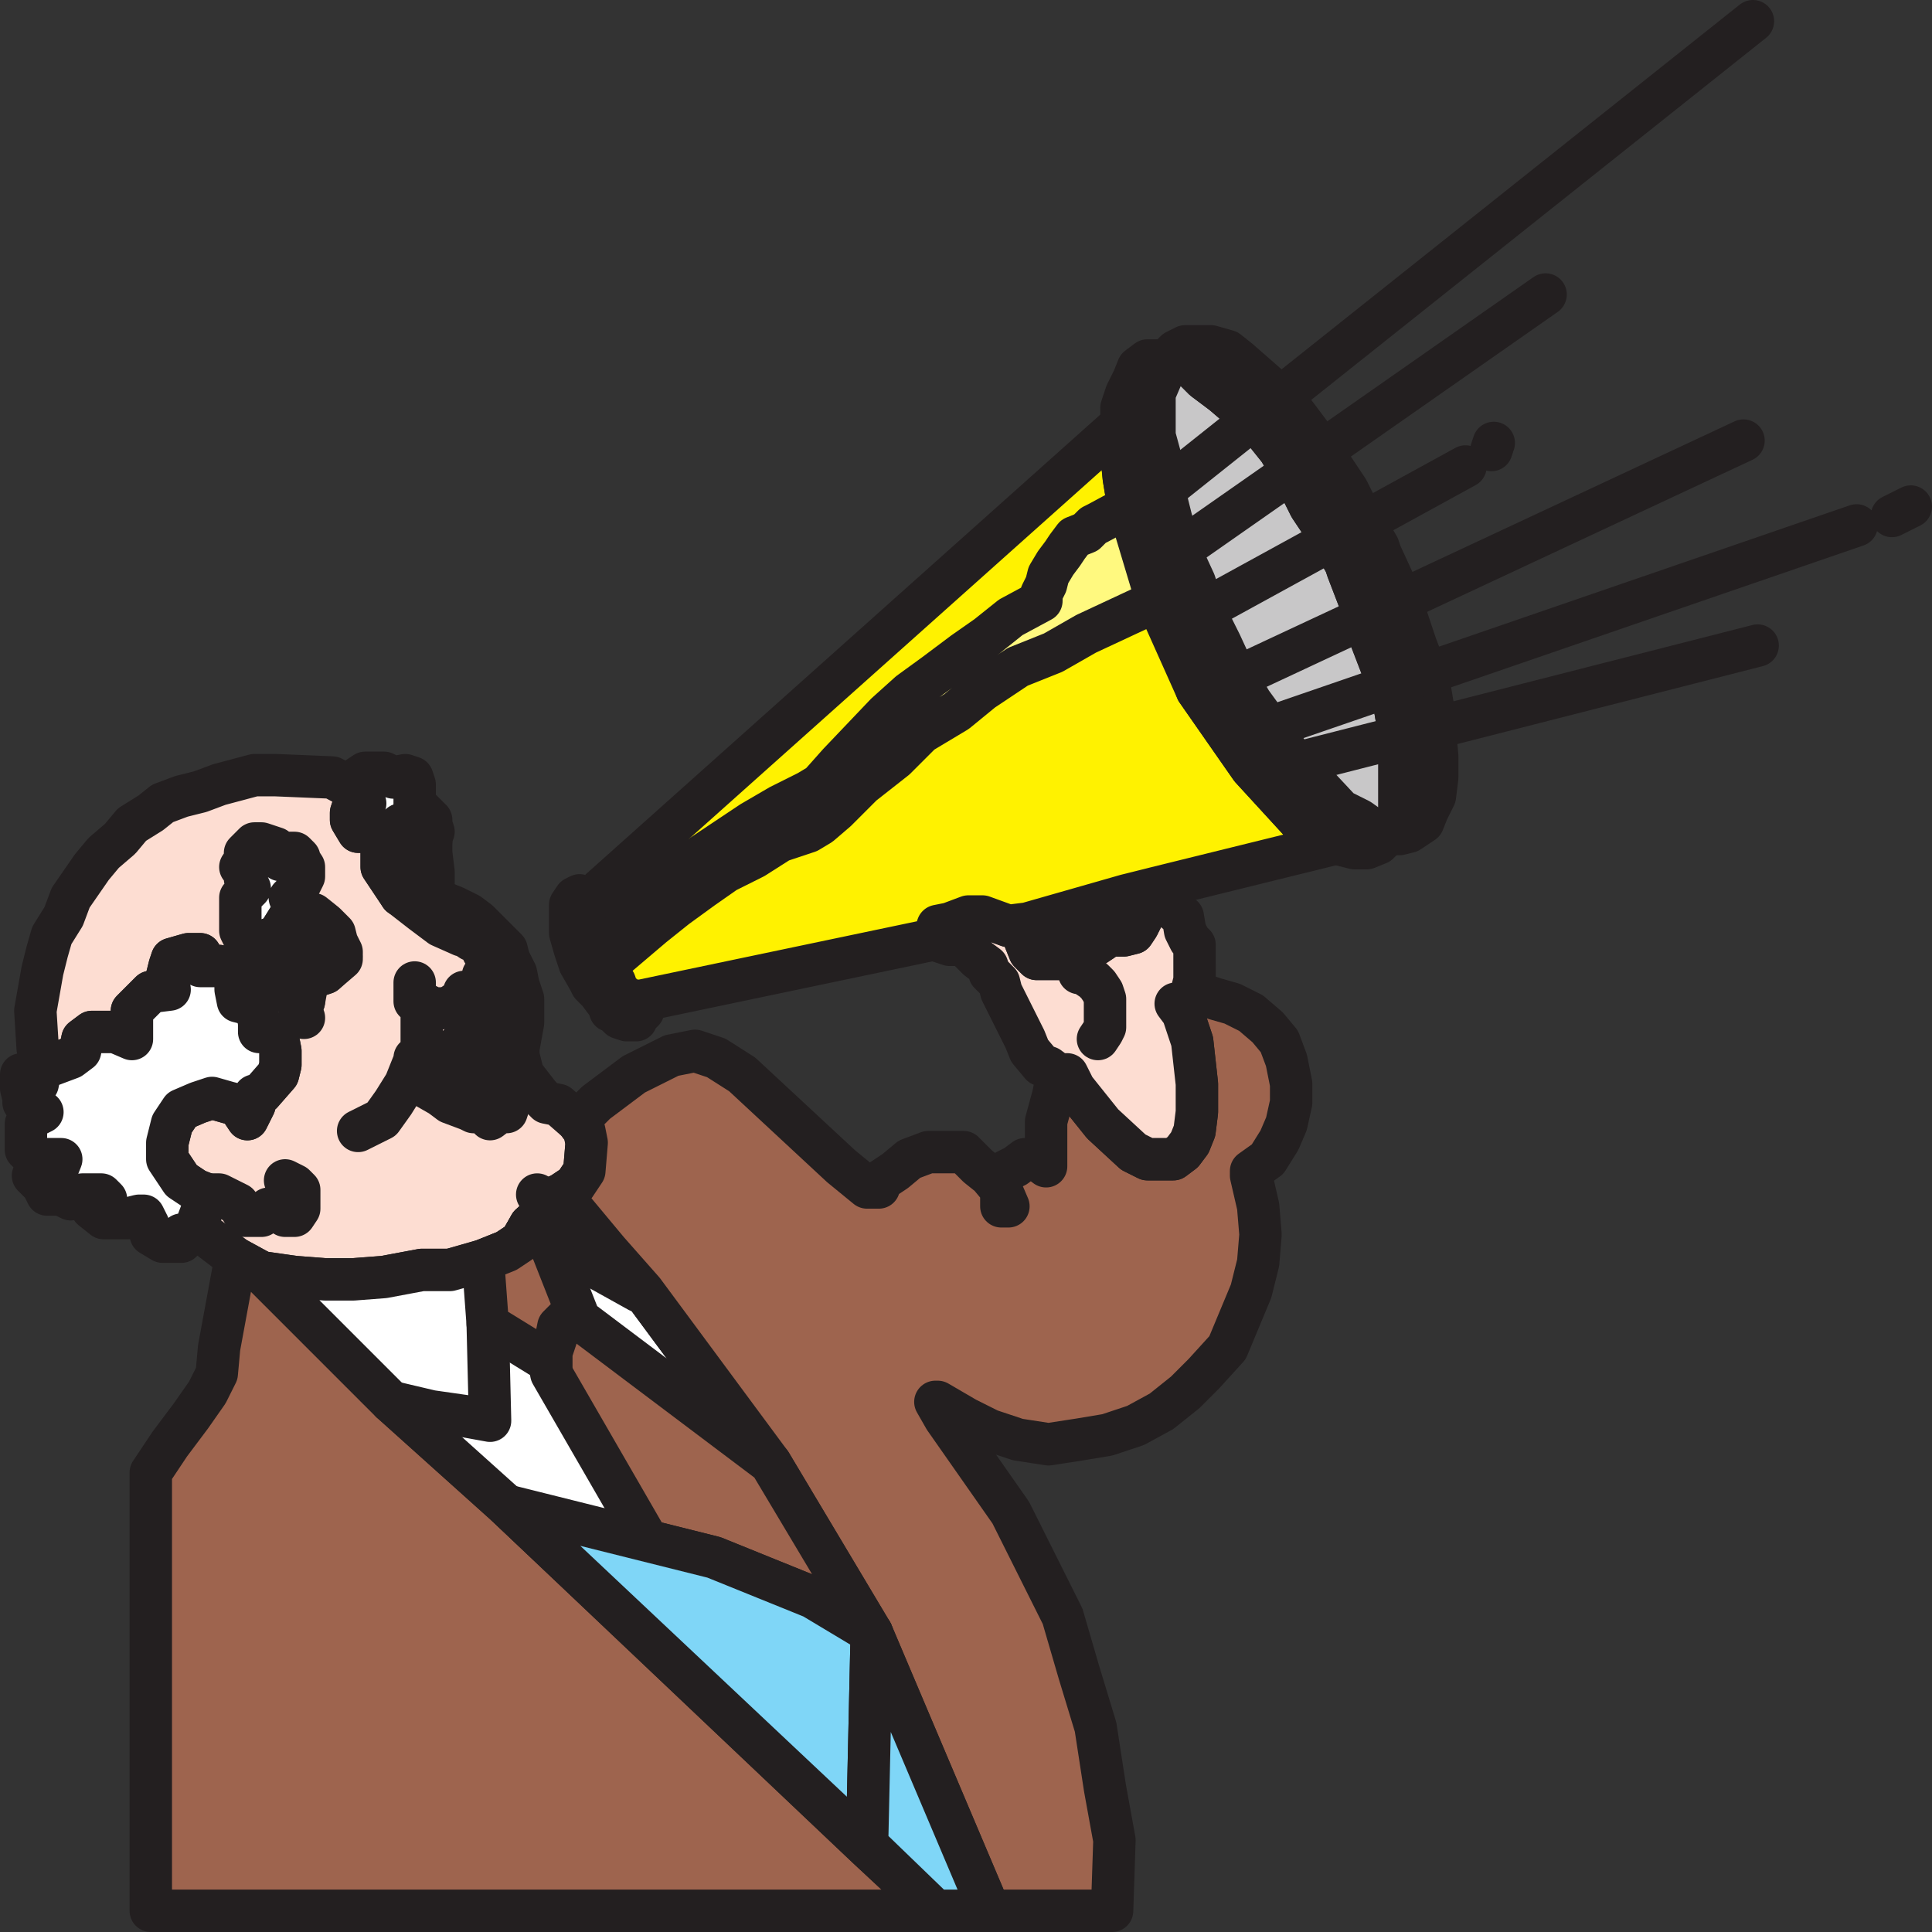 <svg xmlns="http://www.w3.org/2000/svg" width="615" height="615"><rect width="100%" height="100%" fill="#333333" stroke="none"/><path fill="#fdddd2" fill-rule="evenodd" d="m83.25 405 10.5 1.5 9.75.75h9l9.75-.75 12-2.25h9l10.5-3 7.5-3 4.5-3 3-5.25 3-2.25 3-6h-2.25l-1.5-1.5 1.5 1.5h2.25l3.75-1.5 4.5-3 3-4.5.75-9L186 360l-2.25-3-6-5.25L174 351l-2.25-2.25-5.25-6.75-1.5-6v-2.25l1.5-8.25V318l-1.5-4.5-.75-3.75-2.25-4.5-.75-3-9-9-3-2.25-4.5-2.25-7.5-3h-6l-3.75-.75-6-9v-5.25l.75-5.25 2.25-.75H114l-2.25-3.75v-2.25l.75-2.25 3.75-.75L114 252l-8.25-4.5-18-.75H81l-11.25 3-6 2.25-6 1.5-6 2.25-3.75 3-6 3.75-3.75 4.5-5.25 4.5-3.75 4.5-6.75 9.75-2.25 6-3.75 6L15 303l-1.5 6-2.25 12.75.75 12 1.5 3.75 3 1.5 6-2.25 3-2.25.75-3.75 3-2.25h7.5l5.25 2.25v-9l6-6 6-.75-.75-4.5.75-3 .75-2.25 5.25-1.5h3.75l-1.5 2.25 1.5 1.5h6l5.25 2.25V315l.75 3.75 3 .75 3 2.25.75 3.75v3h3l3 2.25.75 3.75v4.5l-.75 3-5.25 6-2.25.75v3l-2.25 4.5-3-4.5-3-.75-5.25-1.5L63 351l-5.25 2.25-3 4.5-1.5 6V369l4.5 6.75 4.5 3 3.75 1.5-1.5 4.5-2.25 6L75 400.5l8.25 4.5"/><path fill="none" stroke="#231f20" stroke-linecap="round" stroke-linejoin="round" stroke-miterlimit="10" stroke-width="13.5" d="m83.25 405 10.5 1.5 9.75.75h9l9.75-.75 12-2.25h9l10.5-3 7.5-3 4.5-3 3-5.25 3-2.25 3-6h-2.25l-1.5-1.5 1.5 1.5h2.25l3.75-1.5 4.5-3 3-4.5.75-9L186 360l-2.25-3-6-5.25L174 351l-2.25-2.25-5.25-6.75-1.5-6v-2.25l1.5-8.25V318l-1.5-4.5-.75-3.75-2.25-4.5-.75-3-9-9-3-2.25-4.5-2.25-7.5-3h-6l-3.75-.75-6-9v-5.25l.75-5.25 2.25-.75H114l-2.25-3.75v-2.25l.75-2.25 3.75-.75L114 252l-8.25-4.5-18-.75H81l-11.25 3-6 2.25-6 1.5-6 2.25-3.75 3-6 3.75-3.75 4.5-5.25 4.5-3.75 4.5-6.75 9.75-2.25 6-3.75 6L15 303l-1.5 6-2.25 12.75.75 12 1.5 3.75 3 1.5 6-2.25 3-2.25.75-3.75 3-2.25h7.5l5.25 2.25v-9l6-6 6-.75-.75-4.5.75-3 .75-2.25 5.25-1.5h3.75l-1.5 2.25 1.5 1.5h6l5.25 2.25V315l.75 3.75 3 .75 3 2.25.75 3.75v3h3l3 2.25.75 3.75v4.5l-.75 3-5.25 6-2.25.75v3l-2.25 4.5-3-4.5-3-.75-5.25-1.5L63 351l-5.25 2.25-3 4.5-1.5 6V369l4.5 6.75 4.5 3 3.75 1.5-1.5 4.5-2.25 6L75 400.5zm0 0"/><path fill="#fff" fill-rule="evenodd" d="m62.25 390.75 2.25-6 1.5-4.5-3.75-1.5-4.5-3-4.5-6.75v-5.25l1.5-6 3-4.5L63 351l4.5-1.5 5.25 1.5 3 .75 3 4.5 2.25-4.5v-3l2.25-.75 5.25-6 .75-3v-4.5l-.75-3.75-3-2.25h-3v-3l-.75-3.75-3-2.25-3-.75L75 315v-5.25l-5.25-2.25h-6l-1.5-1.5 1.5-2.25H60l-5.25 1.5-.75 2.25-.75 3v2.25L54 315l-6 .75-6 6v9l-5.25-2.25h-7.5l-3 2.25-.75 3.75-3 2.25-6 2.25-3-1.5L12 345H9l-2.25-3v4.5l.75 3v1.5l3 3h3L9 356.25l-.75 1.5V366l3 3h8.25l-1.5 3.75-1.5 1.5v.75l-3 .75-3-1.5 3 3 1.5 3h4.5l3 1.5 3.75-1.5h6l1.5 1.5V384l-1.5.75h-3l3.75 3h8.25l3-.75h1.5l1.5 3 .75 3 3.75 2.25h6V393h3l1.5-2.25"/><path fill="none" stroke="#231f20" stroke-linecap="round" stroke-linejoin="round" stroke-miterlimit="10" stroke-width="13.5" d="m62.25 390.75 2.25-6 1.5-4.5-3.75-1.5-4.5-3-4.5-6.75v-5.25l1.5-6 3-4.5L63 351l4.5-1.5 5.25 1.5 3 .75 3 4.5 2.25-4.5v-3l2.25-.75 5.25-6 .75-3v-4.5l-.75-3.75-3-2.25h-3v-3l-.75-3.75-3-2.25-3-.75L75 315v-5.25l-5.25-2.25h-6l-1.5-1.5 1.5-2.25H60l-5.25 1.5-.75 2.25-.75 3v2.25L54 315l-6 .75-6 6v9l-5.25-2.25h-7.5l-3 2.25-.75 3.75-3 2.25-6 2.25-3-1.5L12 345H9l-2.25-3v4.5l.75 3v1.5l3 3h3L9 356.25l-.75 1.5V366l3 3h8.25l-1.5 3.75-1.5 1.5v.75l-3 .75-3-1.5 3 3 1.5 3h4.5l3 1.5 3.75-1.5h6l1.5 1.5V384l-1.5.75h-3l3.75 3h8.25l3-.75h1.5l1.5 3 .75 3 3.75 2.25h6V393h3zm0 0"/><path fill="#fff" fill-rule="evenodd" d="M125.25 264.75H114l-2.25-3.75v-2.25l.75-2.25 3.75-.75L114 252v-4.5l2.25-1.5h6l3 1.5 3.75-.75 2.25.75.75 2.25v6.75l2.25 1.5 3 3v1.5l.75 2.25-.75.75v2.25L129 262.5h-1.5l-2.25 2.25"/><path fill="none" stroke="#231f20" stroke-linecap="round" stroke-linejoin="round" stroke-miterlimit="10" stroke-width="13.5" d="M125.25 264.75H114l-2.25-3.75v-2.25l.75-2.25 3.75-.75L114 252v-4.5l2.25-1.5h6l3 1.5 3.75-.75 2.25.75.75 2.25v6.75l2.25 1.5 3 3v1.5l.75 2.25-.75.75v2.25L129 262.5h-1.5zm0 0"/><path fill="#fff" fill-rule="evenodd" d="m79.5 282.75-1.5-3v-3l-1.5-.75 1.5-2.25v-2.25l3-3h2.25l4.5 1.5 1.5 3.75 2.25-2.25h2.25l1.5 1.5v.75l1.5 2.25v3l-2.25 4.5-2.25 2.25 1.5 3-1.5 3-3.75 6-5.25 2.25-2.25.75h-2.25l-2.25-4.5v-10.5l3-3"/><path fill="none" stroke="#231f20" stroke-linecap="round" stroke-linejoin="round" stroke-miterlimit="10" stroke-width="13.5" d="m79.5 282.75-1.5-3v-3l-1.5-.75 1.5-2.25v-2.25l3-3h2.25l4.5 1.5 1.5 3.75 2.25-2.25h2.25l1.5 1.5v.75l1.5 2.25v3l-2.25 4.5-2.25 2.25 1.5 3-1.5 3-3.75 6-5.25 2.25-2.25.75h-2.25l-2.25-4.5v-10.5zm0 0"/><path fill="#fff" fill-rule="evenodd" d="m108.75 303-1.5-3-.75-3-3-3-3.75-3-3-.75-3-1.5-1.5 3-3.75 6-5.25 2.25v6l2.25 3 2.25 1.5 3 4.5 6 3.75 1.5-8.25h3l2.25-.75 3-3 2.25-3V303"/><path fill="none" stroke="#231f20" stroke-linecap="round" stroke-linejoin="round" stroke-miterlimit="10" stroke-width="13.5" d="m108.75 303-1.5-3-.75-3-3-3-3.75-3-3-.75-3-1.5-1.5 3-3.75 6-5.25 2.25v6l2.25 3 2.25 1.5 3 4.5 6 3.75 1.5-8.25h3l2.25-.75 3-3 2.25-3zm0 0"/><path fill="#231f20" fill-rule="evenodd" d="m106.5 303-.75-2.25V300l-2.25-2.25h-2.25v3l-1.5 1.5h-3v-1.5l-1.5-.75v-2.25l1.5-.75-2.25.75-2.25 4.5v4.5l3 3 3 .75h3l2.25-.75 5.25-4.5-2.25-2.25"/><path fill="none" stroke="#231f20" stroke-linecap="round" stroke-linejoin="round" stroke-miterlimit="10" stroke-width="13.5" d="m106.5 303-.75-2.25V300l-2.25-2.25h-2.25v3l-1.5 1.5h-3v-1.5l-1.5-.75v-2.25l1.5-.75-2.25.75-2.25 4.5v4.5l3 3 3 .75h3l2.25-.75 5.25-4.5zm0 0"/><path fill="none" stroke="#231f20" stroke-linecap="round" stroke-linejoin="round" stroke-miterlimit="10" stroke-width="13.5" d="m96.75 297 1.5-.75h1.5v.75l1.5.75v3l-1.5 1.5h-3v-1.5l-1.5-.75v-2.25l1.5-.75"/><path fill="#fff" fill-rule="evenodd" d="m138 282-.75 3.75h-6l-3.75-.75-6-9v-5.25l.75-3v-2.25l2.25-.75h.75l2.25-2.25h1.5l8.25 5.25v3.75l.75 6v4.5"/><path fill="none" stroke="#231f20" stroke-linecap="round" stroke-linejoin="round" stroke-miterlimit="10" stroke-width="13.5" d="m138 282-.75 3.75h-6l-3.75-.75-6-9v-5.25l.75-3v-2.25l2.25-.75h.75l2.25-2.25h1.5l8.25 5.25v3.75l.75 6zm0 0"/><path fill="#231f20" fill-rule="evenodd" d="M137.25 285.75V279l-2.25-2.25-.75 2.25H132l-.75-2.25v-3H129l-1.5 2.25v6.75l3.75 3h6"/><path fill="none" stroke="#231f20" stroke-linecap="round" stroke-linejoin="round" stroke-miterlimit="10" stroke-width="13.5" d="M137.25 285.75V279l-2.25-2.25-.75 2.25H132l-.75-2.25v-3H129l-1.5 2.25v6.75l3.75 3zm0 0"/><path fill="none" stroke="#231f20" stroke-linecap="round" stroke-linejoin="round" stroke-miterlimit="10" stroke-width="13.5" d="m135 276.75-.75 2.25H132l-.75-2.25v-3h3L135 276v.75m-38.25 42-1.5 2.25 1.5 3m30.75-39 6.75 5.25 6 4.5 6.75 3h.75l2.25 1.5h.75l2.25.75v.75h.75V303l2.25 2.25V309l-.75.75-1.5.75v1.5l-.75.75v.75h-.75l-2.25 2.25h-2.25V318l-.75.75v.75h-2.25"/><path fill="#9e644e" fill-rule="evenodd" d="m138 321-3-1.5h-.75l-2.25-3v-3.75 6l2.25.75v1.5h6H138"/><path fill="none" stroke="#231f20" stroke-linecap="round" stroke-linejoin="round" stroke-miterlimit="10" stroke-width="13.5" d="m138 321-3-1.5h-.75l-2.25-3v-3.75 6l2.25.75v1.5h6zm-3.75 0v12.75M114 360l7.5-3.75 3.75-5.25 3.75-6 3-7.5v-.75"/><path fill="#fff" fill-rule="evenodd" d="m140.25 339 7.5-8.25 10.5-11.25 1.5 2.25 1.5 3.75-1.5 5.25-1.5.75-2.25 3-5.25 4.5-3 3-4.5.75-3 2.25h-1.5l-1.5-1.5 3-4.5"/><path fill="none" stroke="#231f20" stroke-linecap="round" stroke-linejoin="round" stroke-miterlimit="10" stroke-width="13.5" d="m140.25 339 7.5-8.25 10.5-11.25 1.5 2.25 1.5 3.75-1.5 5.25-1.5.75-2.25 3-5.25 4.5-3 3-4.5.75-3 2.25h-1.5l-1.5-1.5zm0 0"/><path fill="#231f20" fill-rule="evenodd" d="m134.25 345 .75.75 5.25 3 3 2.25 6 2.25 1.5.75h3l2.25 2.25 3-2.25h2.25l.75-2.25V345l-.75-8.25-1.5-3.75-.75-2.25-.75.75-2.25 3-5.25 4.5-3 3-4.5.75-3 2.25h-1.5l-1.5-1.5-3 1.5"/><path fill="none" stroke="#231f20" stroke-linecap="round" stroke-linejoin="round" stroke-miterlimit="10" stroke-width="13.5" d="m134.25 345 .75.75 5.25 3 3 2.25 6 2.25 1.5.75h3l2.25 2.25 3-2.25h2.25l.75-2.25V345l-.75-8.25-1.5-3.75-.75-2.25-.75.75-2.25 3-5.25 4.5-3 3-4.5.75-3 2.25h-1.5l-1.5-1.5zm-3-3h.75l2.25.75 1.5.75m-4.5-.75L132 345h2.25M66 380.25h3.75l6 3L78 387h5.25l2.25-2.25h3l2.25 2.25h3l1.5-2.25v-6l-1.5-1.5-3-1.5"/><path fill="#9e644e" fill-rule="evenodd" d="M297.75 608.25H48v-139.5l6-9 6.75-9 5.25-7.5 3-6 .75-8.25L75 400.5l8.25 4.5 41.25 41.25 36.75 33L276 588l21.75 20.25"/><path fill="none" stroke="#231f20" stroke-linecap="round" stroke-linejoin="round" stroke-miterlimit="10" stroke-width="13.5" d="M297.75 608.25H48v-139.5l6-9 6.75-9 5.25-7.5 3-6 .75-8.25L75 400.5l8.25 4.5 41.25 41.25 36.75 33L276 588Zm0 0"/><path fill="#fff" fill-rule="evenodd" d="M297.75 608.25 276 588 161.25 479.25l-36.75-33L83.25 405l10.5 1.5 9.75.75h9l9.75-.75 12-2.25h9l10.5-3 7.5-3 4.5-3 3-5.25 3-3 3-5.25 3.75-1.5L204.75 411l40.5 54.75 32.25 54 37.5 88.5h-17.25"/><path fill="none" stroke="#231f20" stroke-linecap="round" stroke-linejoin="round" stroke-miterlimit="10" stroke-width="13.5" d="M297.75 608.25 276 588 161.25 479.25l-36.75-33L83.25 405l10.5 1.5 9.75.75h9l9.75-.75 12-2.25h9l10.5-3 7.5-3 4.5-3 3-5.25 3-3 3-5.25 3.75-1.5L204.75 411l40.5 54.75 32.25 54 37.5 88.5zm0 0"/><path fill="#9e644e" fill-rule="evenodd" d="m315 608.25-37.5-88.5-32.25-54-40.5-54.75-11.25-12.75-15-18 4.5-3 3-4.5.75-9L186 360l-2.25-3 6-6 12-9 12-6 7.5-1.5 6.75 2.25 8.25 5.25 31.5 29.25L276 378h3.75l.75-2.25 4.5-3 4.5-3.75 6-2.25h11.25l4.5 4.5 3.75 3 3.75 4.5L321 384h-2.25v-8.25l1.5-3 3-1.5 3-2.25H330l3 2.25V357l2.25-8.25.75-3.75.75-3h3l2.25 4.5 9 11.25 9.75 9 4.5 2.25h8.25l3-2.25 2.25-3 1.5-3.75.75-6v-9l-1.5-13.5-3-9 .75-1.5 2.25-5.25h.75L387 318l5.25 1.5 6 3 5.25 4.5 3.75 4.5 2.25 6 1.5 7.5v6l-1.5 6.75-2.25 5.25-3.75 6-5.25 3.75v1.5l2.25 9.75.75 9-.75 9-2.25 9-7.5 18-7.5 8.25-6 6-7.5 6-8.25 4.5-9 3-9 1.5-9.75 1.5-9.75-1.5-9-3-7.5-3.75-9-5.25h-.75l3 5.25 21 30 16.5 33 5.25 18 5.25 17.25 3 19.5 3 16.5-.75 22.5h-39"/><path fill="none" stroke="#231f20" stroke-linecap="round" stroke-linejoin="round" stroke-miterlimit="10" stroke-width="13.5" d="m315 608.25-37.5-88.5-32.25-54-40.5-54.75-11.25-12.75-15-18 4.5-3 3-4.5.75-9L186 360l-2.25-3 6-6 12-9 12-6 7.5-1.5 6.75 2.25 8.25 5.25 31.5 29.25L276 378h3.75l.75-2.25 4.5-3 4.5-3.75 6-2.25h11.25l4.5 4.5 3.75 3 3.75 4.5L321 384h-2.25v-8.25l1.5-3 3-1.5 3-2.25H330l3 2.25V357l2.25-8.25.75-3.75.75-3h3l2.25 4.5 9 11.25 9.75 9 4.5 2.25h8.25l3-2.25 2.25-3 1.5-3.75.75-6v-9l-1.5-13.5-3-9 .75-1.5 2.25-5.25h.75L387 318l5.25 1.5 6 3 5.25 4.5 3.75 4.5 2.25 6 1.5 7.5v6l-1.5 6.75-2.25 5.25-3.75 6-5.25 3.75v1.5l2.25 9.75.75 9-.75 9-2.25 9-7.5 18-7.5 8.25-6 6-7.5 6-8.25 4.5-9 3-9 1.5-9.75 1.5-9.75-1.5-9-3-7.5-3.75-9-5.25h-.75l3 5.25 21 30 16.5 33 5.25 18 5.25 17.25 3 19.5 3 16.5-.75 22.5zm0 0"/><path fill="#fdddd2" fill-rule="evenodd" d="m367.5 282.75 2.25 2.25 3 2.25 1.5 3 2.25 1.5.75 4.5 1.5 3 1.5 1.5V312l-.75 3v.75l-2.25 5.25-.75 1.5-2.25-3 2.25 3 3 9L381 345v9l-.75 6-1.5 3.75-2.25 3-3 2.25h-8.25l-4.5-2.25-9.75-9-9-11.25-2.25-4.5h-3l-3-2.25-2.25-.75-3.75-4.5-1.5-3.75-7.5-15-.75-3-3-3-.75-2.25-3-2.25-4.5-4.5h-4.5l-4.5-1.5V297l.75-2.25 3.75-.75 6-2.25h4.5l8.25 3 6-.75-.75 2.25v3l1.5 3.75 2.25 2.25h6.75l2.25-3 .75-2.25v.75l3.75 1.5h2.25l3-1.5 2.25-1.5v-4.5l3.75 3h3l3-.75 1.5-2.25 1.5-3-1.5-3-1.5-1.5-1.5-2.25 8.25-2.25"/><path fill="none" stroke="#231f20" stroke-linecap="round" stroke-linejoin="round" stroke-miterlimit="10" stroke-width="13.5" d="m367.5 282.75 2.25 2.25 3 2.25 1.5 3 2.25 1.5.75 4.5 1.5 3 1.5 1.5V312l-.75 3v.75l-2.25 5.25-.75 1.5-2.25-3 2.25 3 3 9L381 345v9l-.75 6-1.5 3.75-2.25 3-3 2.25h-8.25l-4.5-2.25-9.75-9-9-11.25-2.25-4.5h-3l-3-2.25-2.25-.75-3.75-4.5-1.5-3.75-7.5-15-.75-3-3-3-.75-2.25-3-2.25-4.5-4.5h-4.5l-4.5-1.5V297l.75-2.25 3.75-.75 6-2.25h4.5l8.25 3 6-.75-.75 2.25v3l1.5 3.75 2.25 2.25h6.75l2.25-3 .75-2.25v.75l3.75 1.5h2.25l3-1.5 2.25-1.5v-4.5l3.75 3h3l3-.75 1.5-2.25 1.5-3-1.5-3-1.5-1.5-1.5-2.25zm0 0"/><path fill="#fdddd2" fill-rule="evenodd" d="m327 294-.75 2.25v3l1.5 3.75 2.25 2.25h6.75l2.25-3 .75-2.25v.75l3.75 1.5h2.25l3-1.5 2.25-1.5v-4.5l3.75 3h3l3-.75 1.5-2.25 1.5-3-1.5-3-1.5-1.5-1.5-2.25-32.25 9"/><path fill="none" stroke="#231f20" stroke-linecap="round" stroke-linejoin="round" stroke-miterlimit="10" stroke-width="13.5" d="m327 294-.75 2.25v3l1.5 3.75 2.25 2.25h6.75l2.25-3 .75-2.25v.75l3.75 1.5h2.25l3-1.5 2.25-1.5v-4.5l3.75 3h3l3-.75 1.5-2.25 1.5-3-1.5-3-1.5-1.5-1.5-2.25zM155.25 421.5l.75 30.75-8.25-1.5-10.5-1.5-12.75-3M168.75 390l15 10.5 6 3 13.5 7.5"/><path fill="#9e644e" fill-rule="evenodd" d="m153.75 401.25 7.5-3 4.5-3 3-5.25 6 5.25L184.5 420l60.75 45.75 32.25 54-18.75-11.25-31.5-12.75-21-5.25-30.75-53.25-.75-3.75-19.5-12-1.5-20.25"/><path fill="none" stroke="#231f20" stroke-linecap="round" stroke-linejoin="round" stroke-miterlimit="10" stroke-width="13.5" d="m153.75 401.25 7.5-3 4.5-3 3-5.25 6 5.25L184.5 420l60.75 45.75 32.25 54-18.75-11.25-31.5-12.75-21-5.25-30.75-53.25-.75-3.75-19.5-12zm0 0"/><path fill="#7fd6f7" fill-rule="evenodd" d="m161.25 479.25 114.75 108 1.5-67.5-18.75-11.25-31.5-12.75-66-16.5"/><path fill="none" stroke="#231f20" stroke-linecap="round" stroke-linejoin="round" stroke-miterlimit="10" stroke-width="13.5" d="m161.25 479.25 114.75 108 1.5-67.5-18.75-11.25-31.5-12.75zm0 0"/><path fill="#7fd6f7" fill-rule="evenodd" d="m276 587.25 1.5-67.5 37.5 88.5h-17.25l-21.75-21"/><path fill="none" stroke="#231f20" stroke-linecap="round" stroke-linejoin="round" stroke-miterlimit="10" stroke-width="13.5" d="m276 587.25 1.5-67.5 37.5 88.5h-17.25zM184.5 420H180l-2.25 2.25L177 426l-1.5 4.5v4.5"/><path fill="#fff200" fill-rule="evenodd" d="m425.25 268.5-57.75 14.25-9 2.25-31.5 9-6 .75-8.25-3h-4.5l-6 2.25-3.75.75-.75 2.25v2.25h-1.5l-93 19.5h-.75 2.25v3L202.5 324v.75h-3l-2.25-.75-1.5-1.5-1.5-.75-.75-2.25-.75-.75-2.25-3-2.25-2.25-.75-1.5-3-5.25-1.5-4.5-1.5-5.25v-9l1.5-2.25 1.5-.75 3.75 3v-2.25L357 135v9.75l.75 7.5 1.5 9 9 30 12.75 28.5 17.25 24.75 16.5 18 10.5 6"/><path fill="none" stroke="#231f20" stroke-linecap="round" stroke-linejoin="round" stroke-miterlimit="10" stroke-width="13.5" d="m425.25 268.5-57.75 14.25-9 2.25-31.5 9-6 .75-8.25-3h-4.5l-6 2.25-3.75.75-.75 2.25v2.25h-1.5l-93 19.5h-.75 2.25v3L202.5 324v.75h-3l-2.25-.75-1.5-1.5-1.5-.75-.75-2.25-.75-.75-2.25-3-2.25-2.25-.75-1.5-3-5.25-1.5-4.5-1.5-5.25v-9l1.5-2.25 1.5-.75 3.75 3v-2.25L357 135v9.75l.75 7.5 1.5 9 9 30 12.75 28.5 17.25 24.75 16.5 18zm0 0"/><path fill="#fff200" fill-rule="evenodd" d="m441.75 265.5-3.75-.75-5.25-3.75-6-3-10.5-11.25-6-6.75-12-16.5-5.25-9-4.5-9.75-5.25-10.5-3-9-4.5-9.75-3-10.5-2.25-9-.75-9-2.25-8.25v-13.5l2.25-5.25 1.5-5.25h-6l-3 2.25-1.5 3.75-2.25 4.5-1.5 4.5v15l.75 7.5 1.5 9 9 30 9 18 3.75 10.5 17.25 24.75 16.5 18 10.5 6 6 1.5H435l3.75-1.5 3-3"/><path fill="none" stroke="#231f20" stroke-linecap="round" stroke-linejoin="round" stroke-miterlimit="10" stroke-width="13.5" d="m441.75 265.5-3.75-.75-5.25-3.75-6-3-10.5-11.25-6-6.75-12-16.5-5.25-9-4.5-9.75-5.25-10.5-3-9-4.5-9.75-3-10.5-2.25-9-.75-9-2.25-8.25v-13.5l2.25-5.25 1.5-5.25h-6l-3 2.25-1.5 3.75-2.25 4.5-1.5 4.5v15l.75 7.5 1.5 9 9 30 9 18 3.75 10.5 17.25 24.75 16.5 18 10.5 6 6 1.5H435l3.75-1.5zm0 0"/><path fill="#c8c7c8" fill-rule="evenodd" d="m423 170.25-6-9-4.5-9-5.25-9-6-7.5-6.75-6-5.25-4.5-6-4.5-3.75-3.75-5.25-2.25h-3l-1.5 5.25-2.25 5.25v13.5l2.25 8.25.75 9 2.25 9 3 10.5 4.5 9.75 3 9 5.25 10.5 4.5 9.75 5.25 9 12 16.5 6 6.75 10.5 11.25 6 3 5.25 3.75 3.75.75 2.25-3 1.5-3.75V238.5l-.75-9-1.5-9-3.75-9-3.75-9.75-3-10.5-3.75-9.75-.75-2.25-5.25-9"/><path fill="none" stroke="#231f20" stroke-linecap="round" stroke-linejoin="round" stroke-miterlimit="10" stroke-width="13.5" d="m423 170.25-6-9-4.5-9-5.25-9-6-7.5-6.75-6-5.25-4.5-6-4.5-3.75-3.75-5.25-2.25h-3l-1.5 5.25-2.25 5.25v13.5l2.25 8.25.75 9 2.25 9 3 10.5 4.5 9.75 3 9 5.25 10.5 4.5 9.75 5.25 9 12 16.5 6 6.75 10.5 11.25 6 3 5.25 3.75 3.75.75 2.25-3 1.5-3.75V238.5l-.75-9-1.5-9-3.75-9-3.75-9.75-3-10.5-3.75-9.75-.75-2.25zm0 0"/><path fill="#fff200" fill-rule="evenodd" d="m438.75 174 .75 2.25L444 186l3.75 10.5 3 9 3.75 9.75 1.5 9 1.5 16.5v6.75l-.75 6-2.25 4.5-1.5 3.75-4.5 3-3 .75h-3.75l2.25-3 1.5-3.75V238.5l-.75-9-1.5-9-3.75-9-3.75-9.75-3-10.5-3.75-9.75-.75-2.25-5.25-9-6-9-4.5-9-5.25-9-6-7.5-6.75-6-5.25-4.5-6-4.5-3.75-3.75-5.25-2.25h-3l3-3 3-1.5h8.25l5.25 1.5 3.75 3 12 10.5 6 6.75 4.5 6 12 18 4.5 9 5.25 9"/><path fill="none" stroke="#231f20" stroke-linecap="round" stroke-linejoin="round" stroke-miterlimit="10" stroke-width="13.5" d="m438.75 174 .75 2.25L444 186l3.75 10.5 3 9 3.75 9.75 1.5 9 1.5 16.5v6.75l-.75 6-2.25 4.5-1.5 3.75-4.5 3-3 .75h-3.75l2.25-3 1.5-3.75V238.5l-.75-9-1.5-9-3.75-9-3.75-9.75-3-10.5-3.75-9.75-.75-2.25-5.25-9-6-9-4.5-9-5.25-9-6-7.5-6.75-6-5.25-4.5-6-4.5-3.75-3.75-5.25-2.25h-3l3-3 3-1.5h8.25l5.25 1.5 3.75 3 12 10.5 6 6.75 4.5 6 12 18 4.5 9zm0 0"/><path fill="#fff97f" fill-rule="evenodd" d="m368.25 191.25-22.5 10.5-10.5 6-11.25 4.5-11.25 7.5-8.25 6.75-11.25 6.75-8.25 8.25-10.5 8.25-8.25 8.25-5.25 4.5-3.75 2.25-9 3L240 273l-9 4.5-7.5 5.25-8.25 6-7.5 6-15 12.75-4.5-6.75 16.5-13.5 7.5-6.75 9-6.75 18-12 9-5.25 9-4.5 3.75-2.25 6-6.75 15-15.75 7.5-6.75 8.25-6 9-6.75 7.5-5.25 7.5-6 9.75-5.25V189l1.5-3 .75-3 2.25-3.75 2.25-3 1.5-2.25 2.25-3 3.75-1.5 2.25-2.25 1.5-.75 9.75-5.25 9 30"/><path fill="none" stroke="#231f20" stroke-linecap="round" stroke-linejoin="round" stroke-miterlimit="10" stroke-width="13.5" d="m368.25 191.25-22.5 10.5-10.5 6-11.25 4.5-11.25 7.5-8.25 6.75-11.25 6.75-8.25 8.25-10.5 8.25-8.25 8.25-5.25 4.5-3.75 2.25-9 3L240 273l-9 4.5-7.5 5.25-8.25 6-7.5 6-15 12.75-4.5-6.75 16.5-13.5 7.5-6.75 9-6.75 18-12 9-5.25 9-4.5 3.75-2.25 6-6.75 15-15.75 7.5-6.75 8.25-6 9-6.75 7.5-5.25 7.5-6 9.75-5.25V189l1.5-3 .75-3 2.25-3.75 2.25-3 1.5-2.25 2.25-3 3.75-1.5 2.25-2.25 1.5-.75 9.75-5.25zm-18.75 139.5 1.5-2.25.75-1.5v-9l-.75-2.25-1.5-2.25-1.5-1.5-2.25-1.5-.75-.75h-1.5"/><path fill="none" stroke="#231f20" stroke-linecap="round" stroke-linejoin="round" stroke-miterlimit="10" stroke-width="13.5" d="m187.5 296.25.75 1.5v3l3 6.75 1.5 2.25.75 2.25 2.25.75.75 2.25 3 3h.75l4.5 1.5M558 6.75 370.5 156m6.75 18L492 93.75m-103.5 97.5 78-42.75m8.25-5.25.75-2.25m-81 74.25 160.5-75m-151.5 91.5 187.5-64.5m11.25-3 6-3M412.5 243l147-37.5"/></svg>
